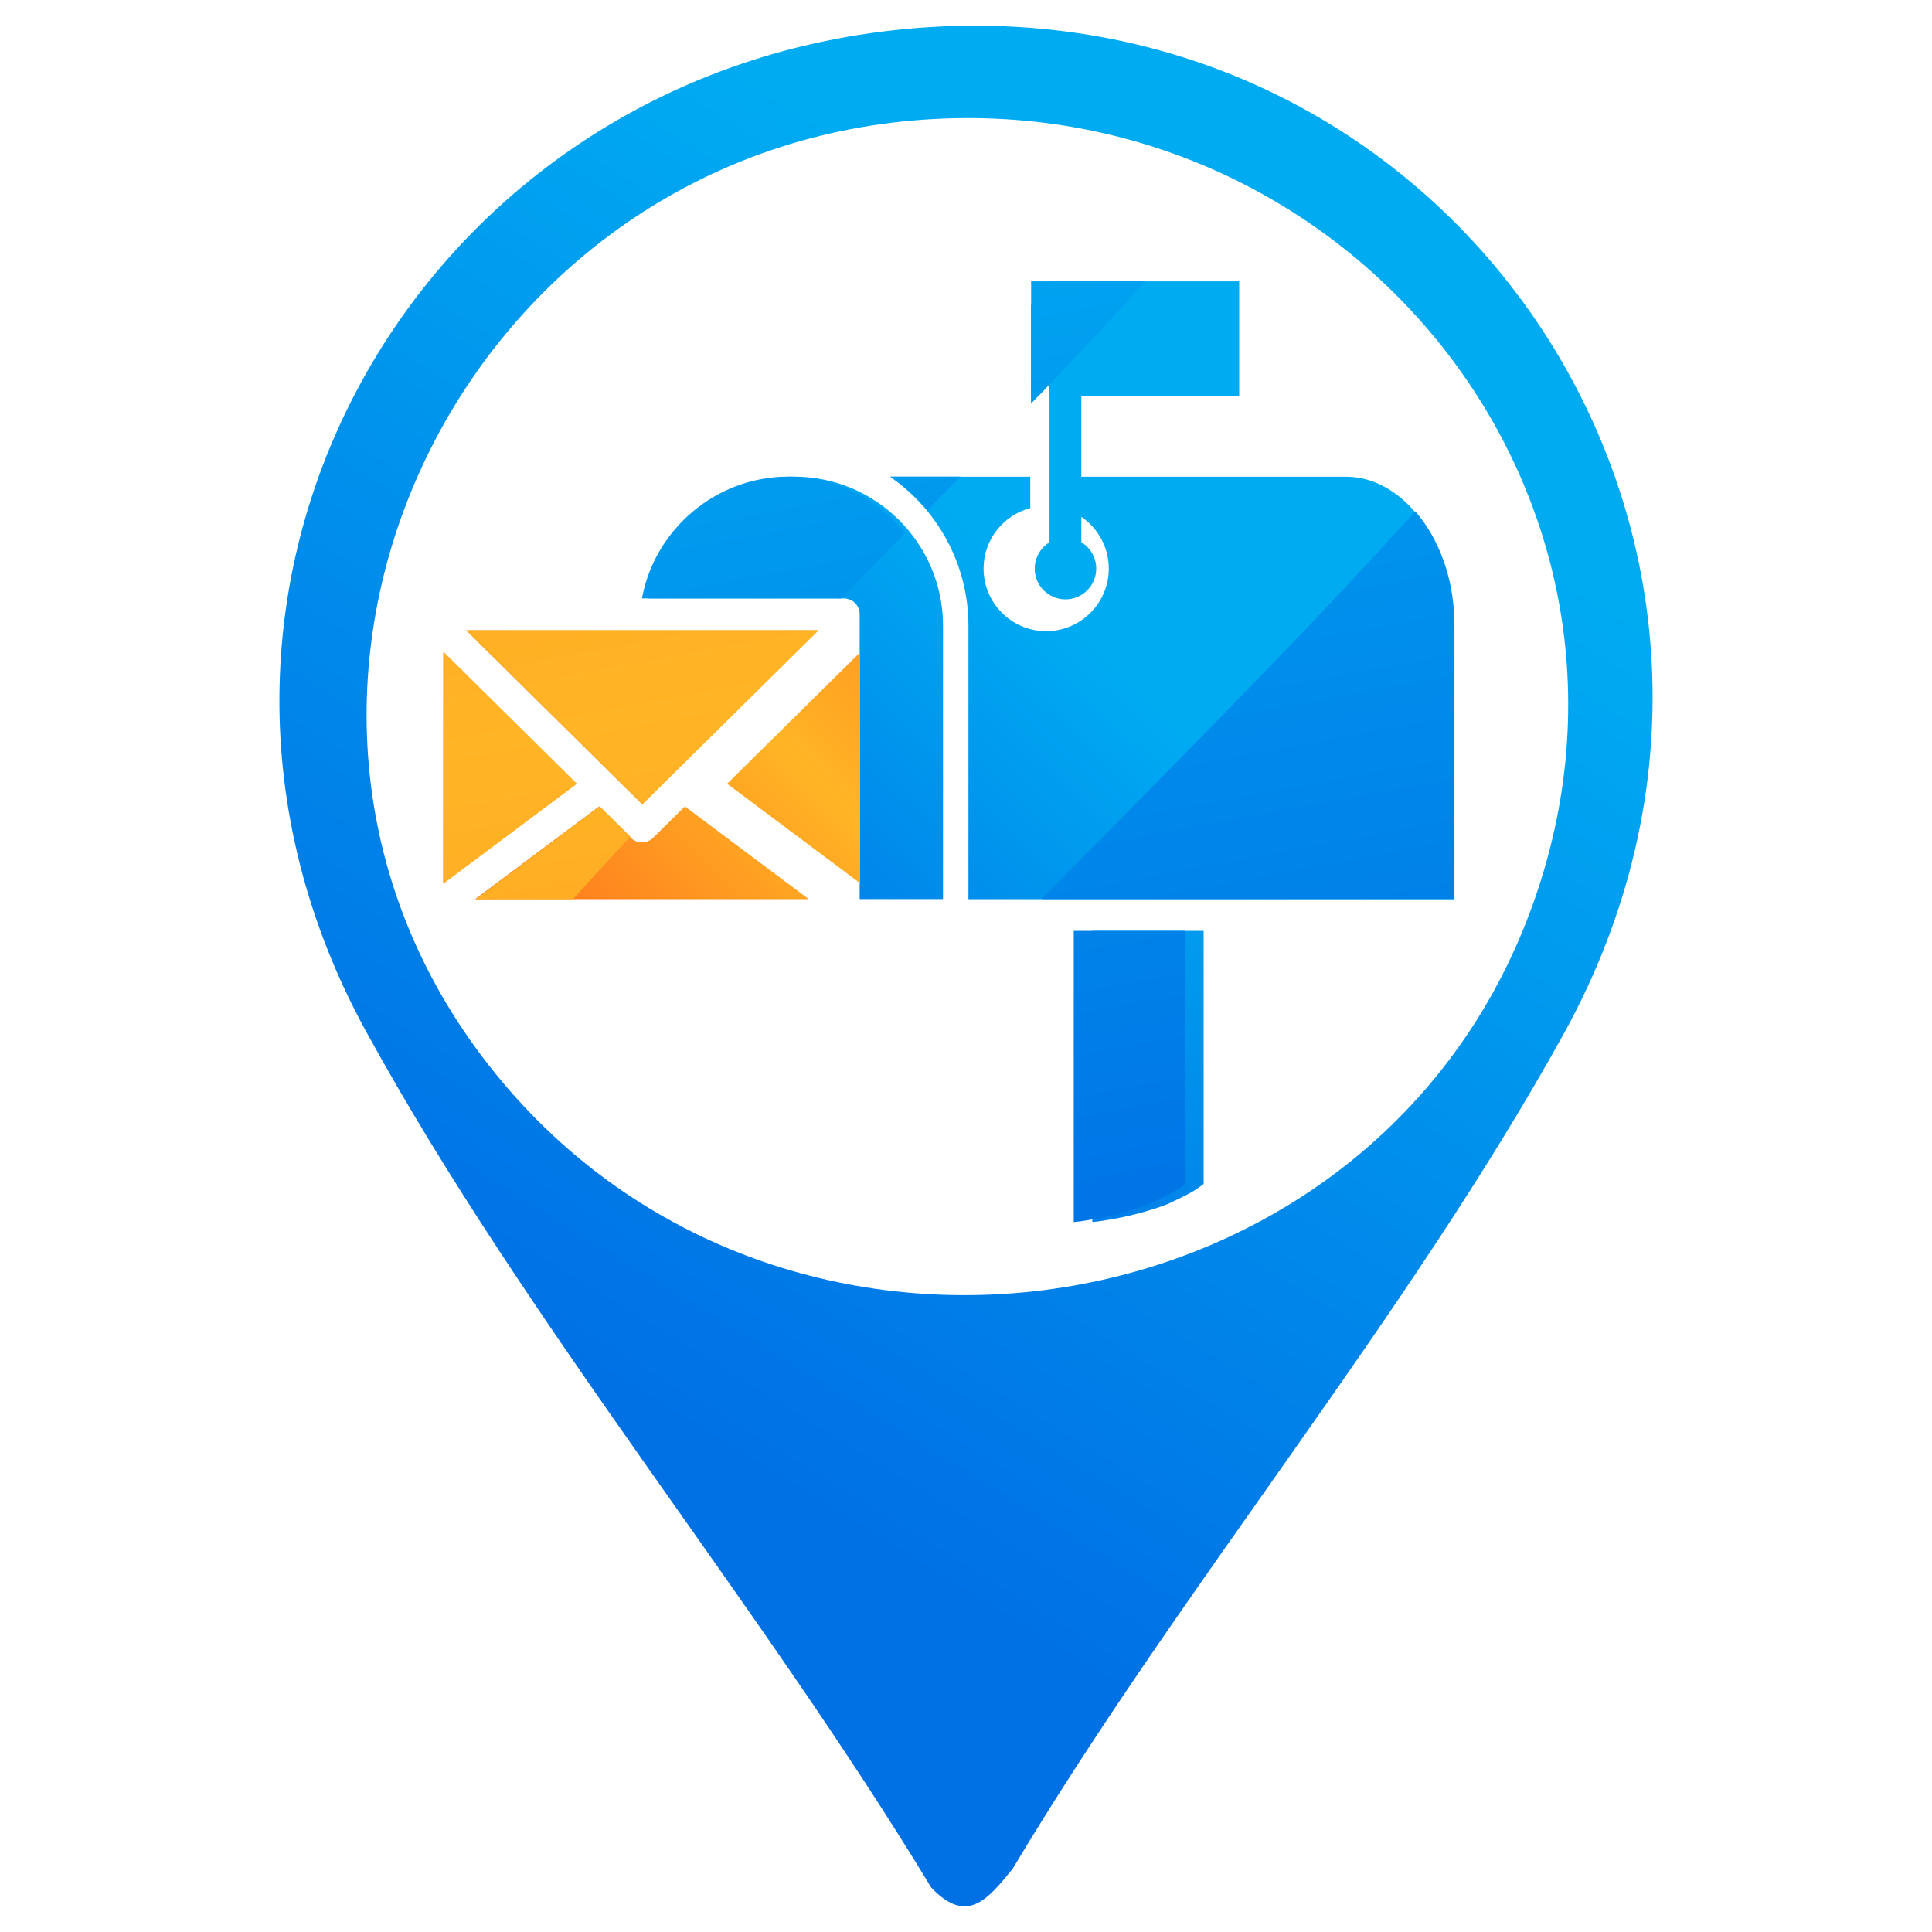 <?xml version="1.0" encoding="UTF-8"?>
<svg id="Layer_1" data-name="Layer 1" xmlns="http://www.w3.org/2000/svg" xmlns:xlink="http://www.w3.org/1999/xlink" viewBox="0 0 300 300">
  <defs>
    <style>
      .cls-1 {
        fill: url(#linear-gradient-5);
      }

      .cls-1, .cls-2, .cls-3, .cls-4, .cls-5, .cls-6, .cls-7, .cls-8, .cls-9, .cls-10, .cls-11, .cls-12, .cls-13, .cls-14, .cls-15, .cls-16, .cls-17, .cls-18 {
        fill-rule: evenodd;
      }

      .cls-2 {
        fill: url(#linear-gradient-7);
      }

      .cls-3 {
        fill: url(#linear-gradient-8);
      }

      .cls-4 {
        fill: url(#linear-gradient-2);
      }

      .cls-5 {
        fill: url(#linear-gradient-3);
      }

      .cls-6 {
        fill: url(#linear-gradient-4);
      }

      .cls-7 {
        fill: url(#linear-gradient-9);
      }

      .cls-8 {
        fill: url(#linear-gradient-6);
      }

      .cls-19 {
        fill: url(#linear-gradient);
      }

      .cls-9 {
        fill: url(#linear-gradient-19);
      }

      .cls-10 {
        fill: url(#linear-gradient-14);
      }

      .cls-11 {
        fill: url(#linear-gradient-18);
      }

      .cls-12 {
        fill: url(#linear-gradient-17);
      }

      .cls-13 {
        fill: url(#linear-gradient-16);
      }

      .cls-14 {
        fill: url(#linear-gradient-15);
      }

      .cls-15 {
        fill: url(#linear-gradient-10);
      }

      .cls-16 {
        fill: url(#linear-gradient-11);
      }

      .cls-17 {
        fill: url(#linear-gradient-13);
      }

      .cls-18 {
        fill: url(#linear-gradient-12);
      }
    </style>
    <linearGradient id="linear-gradient" x1="11.96" y1="334.15" x2="251.51" y2="-56.02" gradientUnits="userSpaceOnUse">
      <stop offset=".31" stop-color="#0070e5"/>
      <stop offset=".72" stop-color="#00abf2"/>
    </linearGradient>
    <linearGradient id="linear-gradient-2" x1="49.01" y1="188.97" x2="191.42" y2="38.06" xlink:href="#linear-gradient"/>
    <linearGradient id="linear-gradient-3" x1="51.2" y1="191.04" x2="193.61" y2="40.13" xlink:href="#linear-gradient"/>
    <linearGradient id="linear-gradient-4" x1="76.91" y1="218.13" x2="219.32" y2="67.22" xlink:href="#linear-gradient"/>
    <linearGradient id="linear-gradient-5" x1="49.84" y1="191.64" x2="192.25" y2="40.73" xlink:href="#linear-gradient"/>
    <linearGradient id="linear-gradient-6" x1="140.84" y1="56.71" x2="65.45" y2="132.1" gradientUnits="userSpaceOnUse">
      <stop offset="0" stop-color="#ff721c"/>
      <stop offset=".54" stop-color="#ffb525"/>
      <stop offset="1" stop-color="#ff721c"/>
    </linearGradient>
    <linearGradient id="linear-gradient-7" x1="169.89" y1="82.76" x2="94.5" y2="158.15" xlink:href="#linear-gradient-6"/>
    <linearGradient id="linear-gradient-8" x1="161.72" y1="77.59" x2="86.33" y2="152.97" xlink:href="#linear-gradient-6"/>
    <linearGradient id="linear-gradient-9" x1="137.39" y1="53.26" x2="62" y2="128.65" xlink:href="#linear-gradient-6"/>
    <linearGradient id="linear-gradient-10" x1="98.67" y1="248.53" x2="251.44" y2="86.65" xlink:href="#linear-gradient"/>
    <linearGradient id="linear-gradient-11" x1="221.83" y1="337.38" x2="138.82" y2="-109.87" xlink:href="#linear-gradient"/>
    <linearGradient id="linear-gradient-12" x1="215.2" y1="338.61" x2="132.19" y2="-108.64" xlink:href="#linear-gradient"/>
    <linearGradient id="linear-gradient-13" x1="193.58" y1="342.62" x2="110.57" y2="-104.63" xlink:href="#linear-gradient"/>
    <linearGradient id="linear-gradient-14" x1="234.29" y1="335.07" x2="151.28" y2="-112.18" xlink:href="#linear-gradient"/>
    <linearGradient id="linear-gradient-15" x1="168.26" y1="347.32" x2="85.25" y2="-99.93" xlink:href="#linear-gradient"/>
    <linearGradient id="linear-gradient-16" x1="146.95" y1="351.83" x2="63.94" y2="-95.41" xlink:href="#linear-gradient-6"/>
    <linearGradient id="linear-gradient-17" x1="126.88" y1="355.56" x2="43.87" y2="-91.69" xlink:href="#linear-gradient-6"/>
    <linearGradient id="linear-gradient-18" x1="121.43" y1="356.57" x2="38.42" y2="-90.68" xlink:href="#linear-gradient-6"/>
    <linearGradient id="linear-gradient-19" x1="207.46" y1="340.04" x2="124.45" y2="-107.2" xlink:href="#linear-gradient"/>
  </defs>
  <path class="cls-19" d="M140.41,4.52c85.56-8.22,144.27,80.34,102.35,156.11-24.47,44.21-59.45,85.94-85.51,129.54-3.9,4.8-7.09,8.76-12.64,2.94-27.02-44.62-62.75-87.33-87.74-132.9C19.34,91.79,64.32,11.84,140.41,4.52ZM140.4,18.84c-71.85,7.3-110.05,92.65-62.26,149.33,45.13,53.52,134.01,39.6,159.1-25.65,25.09-65.25-28.73-130.6-96.84-123.68Z"/>
  <polyline id="_307854664" data-name=" 307854664" class="cls-4" points="162.98 43.69 162.98 61.51 192.42 61.51 192.42 43.69"/>
  <path id="_307855024" data-name=" 307855024" class="cls-5" d="M162.97,47.34v36.86c-1.37.84-2.3,2.36-2.3,4.09,0,2.64,2.14,4.78,4.77,4.78s4.78-2.14,4.78-4.78c0-1.73-.92-3.25-2.31-4.09v4.09-40.94"/>
  <path id="_307854712" data-name=" 307854712" class="cls-6" d="M164.92,78.89c4.17,1.1,7.25,4.89,7.25,9.4,0,5.36-4.36,9.72-9.72,9.72s-9.72-4.36-9.72-9.72c0-4.5,3.08-8.31,7.25-9.4v-4.87h-21.79c7.35,5.07,12.19,13.55,12.19,23.14v42.46h75.35v-42.46c0-6.28-1.83-12.18-5.15-16.6-3.16-4.21-7.29-6.54-11.6-6.54h-44.07v4.87h0Z"/>
  <path id="_307855000" data-name=" 307855000" class="cls-1" d="M133.49,95.39v44.22h12.94v-42.46c0-12.76-10.38-23.14-23.14-23.14-11.21,0-20.74,8.12-22.74,18.91h30.47c.34,0,.69.08,1.01.21.27.12.53.3.75.52s.4.49.52.77h0c.12.3.19.62.19.97h0Z"/>
  <path id="_307854112" data-name=" 307854112" class="cls-8" d="M99.65,97.86h-27.29l27.32,27,4.65-4.6s.07-.08.11-.11l22.56-22.29h-27.13c-.08,0-.15,0-.23,0h0Z"/>
  <polygon id="_307854040" data-name=" 307854040" class="cls-2" points="133.55 101.31 112.91 121.7 133.55 137.14 133.55 101.31"/>
  <path id="_307853944" data-name=" 307853944" class="cls-3" d="M101.43,130.09c-.49.47-1.11.71-1.74.71s-1.26-.24-1.74-.71l-4.93-4.87-19.24,14.4h51.81l-19.24-14.4-4.93,4.87h0Z"/>
  <polygon id="_307853704" data-name=" 307853704" class="cls-7" points="68.82 101.3 68.82 137.14 89.47 121.7 68.82 101.3"/>
  <path class="cls-15" d="M170.37,189.69c.98-.15,1.95-.3,2.92-.48,2.07-.4,4.1-.9,6.1-1.56.65-.21,1.3-.45,1.94-.69,1.88-.93,3.8-1.69,5.5-3.07.02-.02.04-.02.07-.04v-39.31h-17.29v45.22c.26-.03.51-.06.77-.09Z"/>
  <path class="cls-16" d="M165.21,57.33c4.26-4.51,8.48-9.05,12.65-13.64h-17.75v17.82h1.11c1.33-1.39,2.67-2.78,3.99-4.17Z"/>
  <path class="cls-18" d="M165.03,57.51v-10.17h-4.94v15.34c1.65-1.72,3.3-3.43,4.94-5.16Z"/>
  <path class="cls-17" d="M144.02,79.25c1.71-1.74,3.42-3.49,5.12-5.24h-10.83c2.14,1.47,4.05,3.24,5.71,5.24Z"/>
  <path class="cls-10" d="M219.74,79.39c-18.65,20.69-38.47,40.32-58,60.22h64.11v-42.46c0-6.28-1.83-12.18-5.15-16.6-.31-.41-.63-.79-.96-1.16Z"/>
  <path class="cls-14" d="M130.52,92.96c3.34-3.39,6.68-6.78,10.02-10.17-4.24-5.34-10.79-8.78-18.12-8.78-11.21,0-20.74,8.12-22.74,18.91h30.47c.13,0,.25.02.38.04Z"/>
  <path id="_307854112-2" data-name=" 307854112" class="cls-13" d="M99.78,97.86h-27.29l27.32,27,4.65-4.6s.07-.08.11-.11l22.56-22.29h-27.13c-.08,0-.15,0-.23,0h0Z"/>
  <path class="cls-12" d="M95.07,132.92c.93-1.01,1.88-2.01,2.82-3.02l-4.74-4.68-19.24,14.4h15.08c2.01-2.24,4.04-4.48,6.08-6.69Z"/>
  <polygon id="_307853704-2" data-name=" 307853704" class="cls-11" points="68.95 101.3 68.95 137.14 89.59 121.7 68.95 101.3"/>
  <path class="cls-9" d="M167.49,189.69c.98-.15,1.95-.3,2.92-.48,2.07-.4,4.1-.9,6.1-1.56.65-.21,1.3-.45,1.94-.69,1.88-.93,3.8-1.69,5.5-3.07.02-.02.04-.02.07-.04v-39.31h-17.29v45.22c.26-.03.51-.06.77-.09Z"/>
</svg>